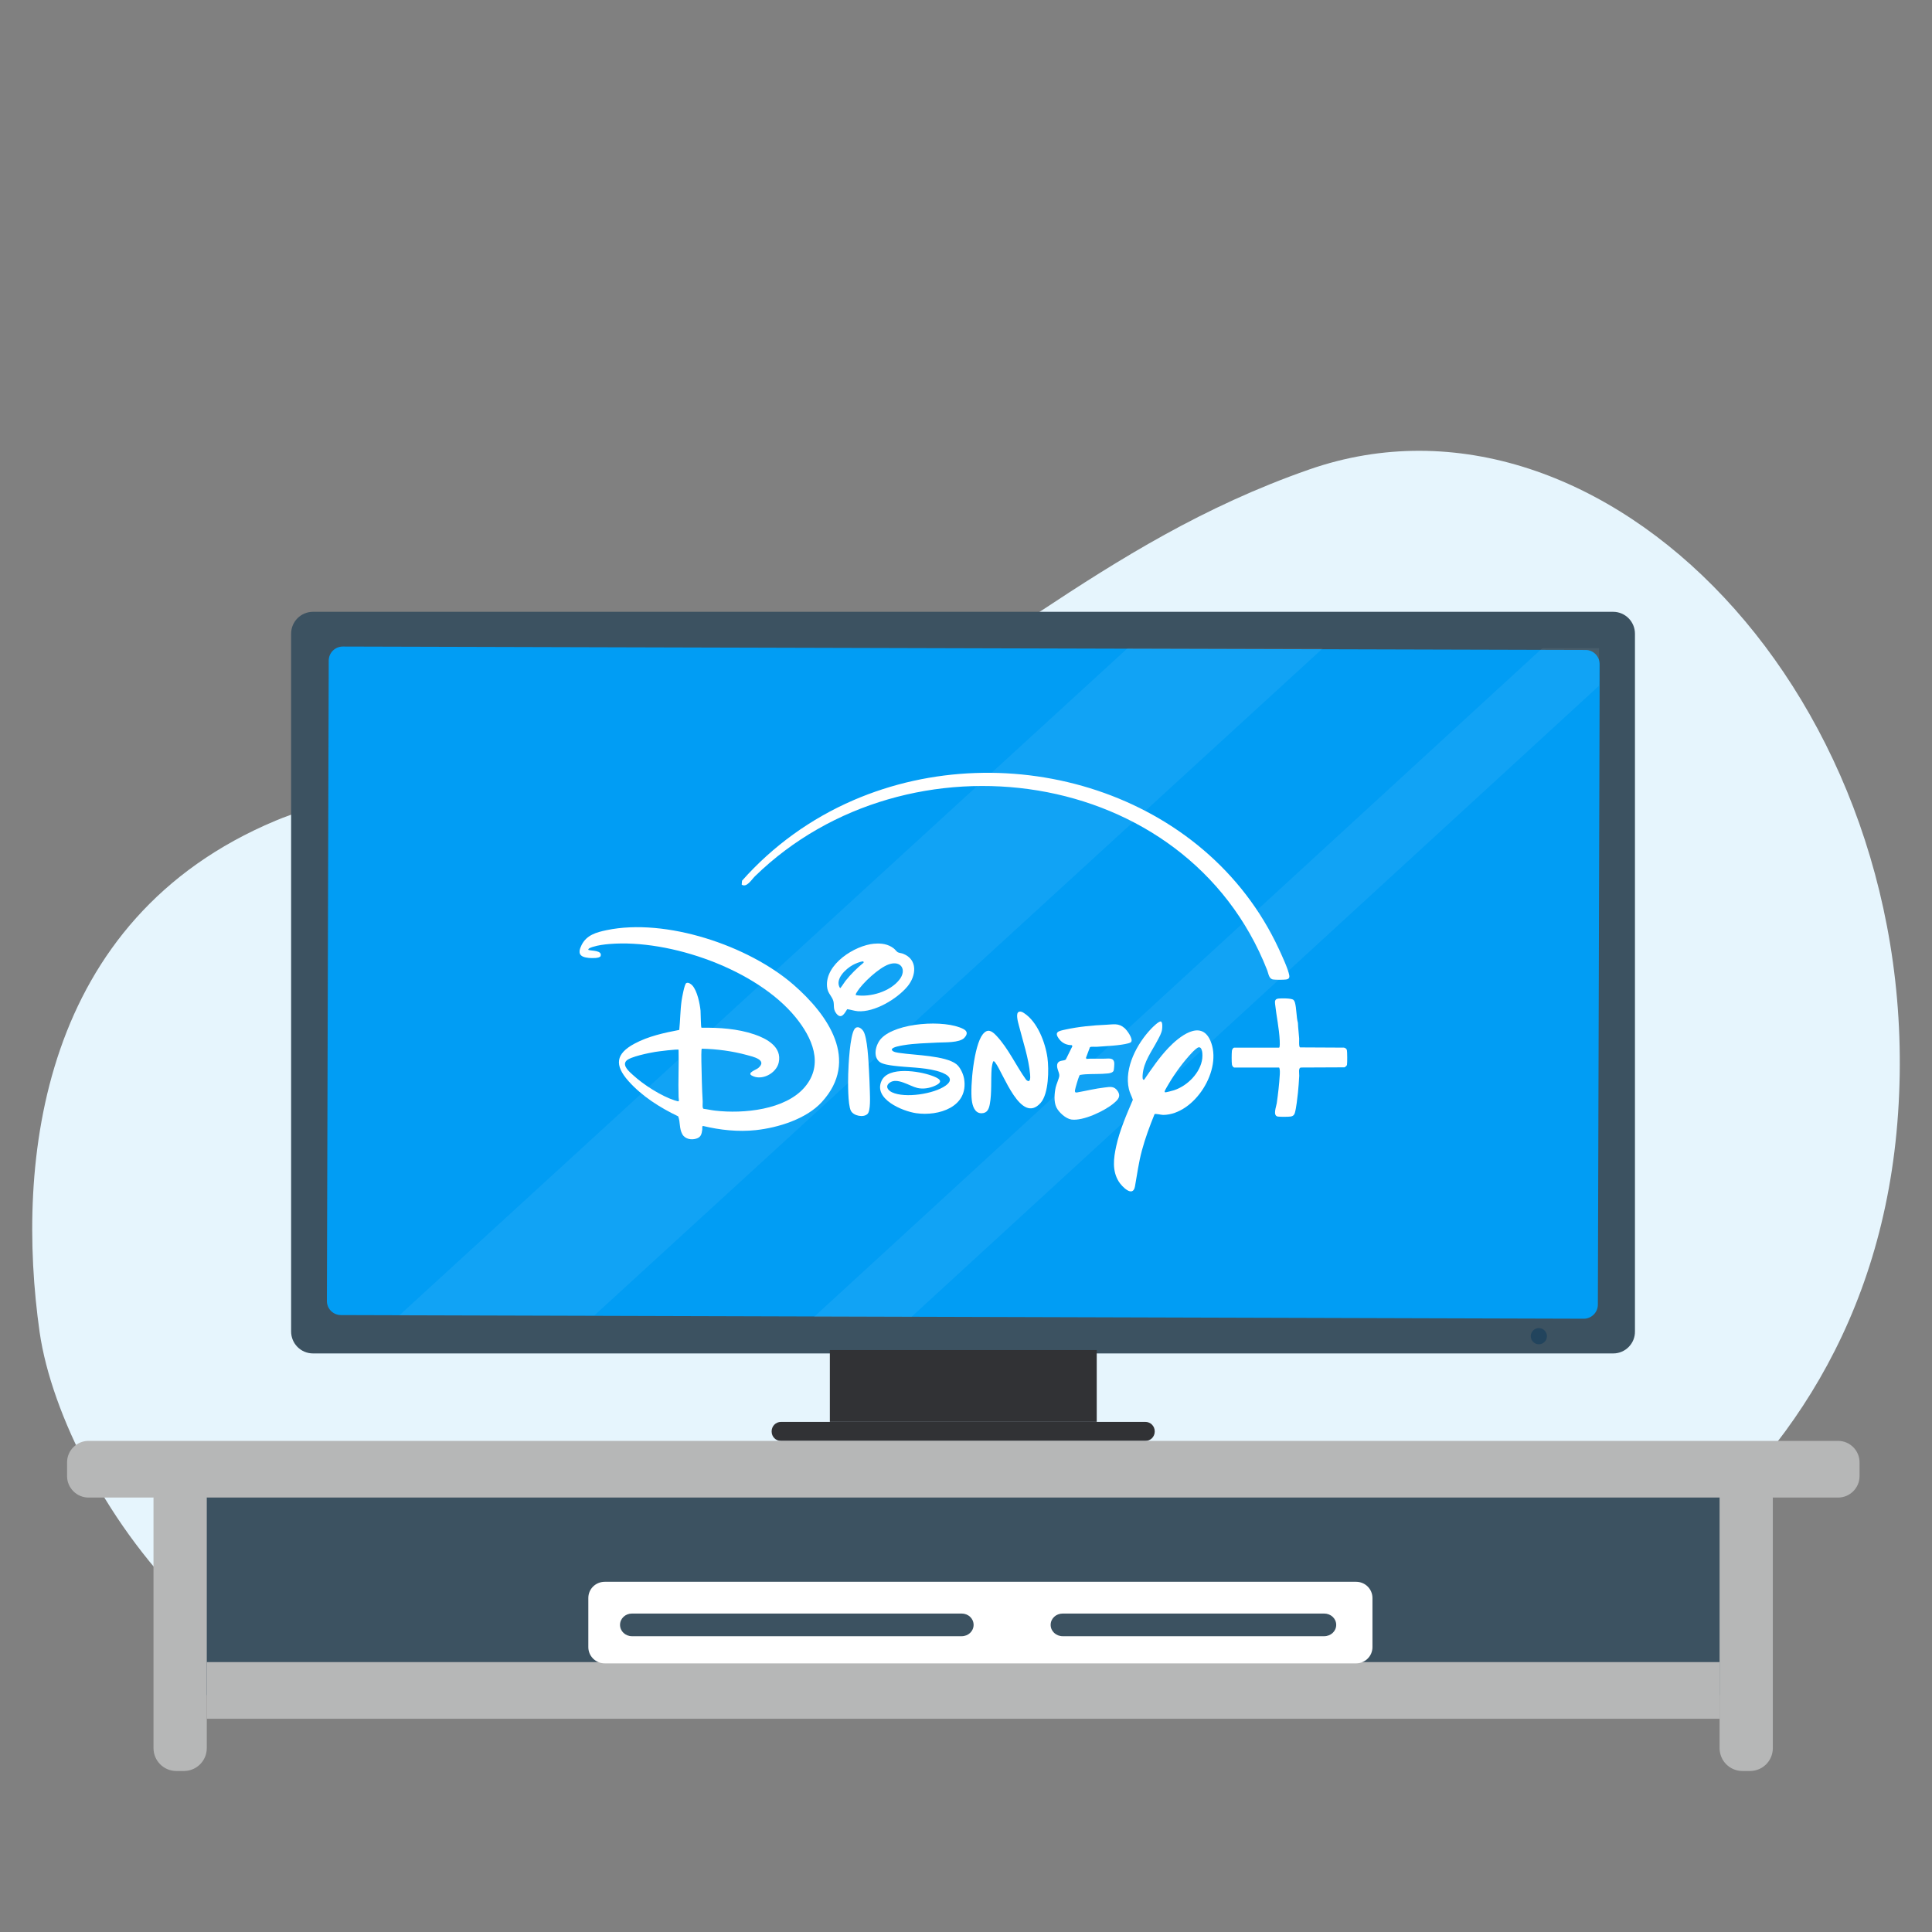 <svg width="60" height="60" viewBox="0 0 60 60" fill="none" xmlns="http://www.w3.org/2000/svg">
<rect x="0" y="0" width="60" height="60" fill="#808080" stroke="none"/>
<path d="M16.175 52.111C18.83 50.873 18.25 50.026 21.549 49.303C25.004 48.547 31.822 53.577 39.993 52.945C46.341 52.456 58.069 47.479 58.946 34.58C59.829 21.68 49.75 11.412 40.663 14.579C34.077 16.872 30.191 21.159 24.894 23.296C19.983 25.276 13.101 23.589 8.564 25.485C1.243 28.547 0.477 36.065 1.231 41.374C1.959 46.417 8.345 55.753 16.175 52.111Z" fill="#E6F5FD"/>
<path d="M54.307 45.745H5.743V52.643H54.307V45.745Z" fill="#3C5261"/>
<path d="M37.288 36.607C37.288 36.607 37.612 35.966 38.229 35.934C38.853 35.901 44.344 35.934 44.344 35.934L43.833 36.607H37.288Z" fill="#192F42"/>
<path fill-rule="evenodd" clip-rule="evenodd" d="M50.102 42.032H9.722C9.341 42.032 9.041 41.724 9.041 41.351V19.681C9.041 19.3 9.349 19 9.722 19H50.094C50.475 19 50.775 19.308 50.775 19.681V41.343C50.783 41.724 50.475 42.032 50.102 42.032Z" fill="#3C5261"/>
<path fill-rule="evenodd" clip-rule="evenodd" d="M49.68 20.631L49.623 40.516C49.623 40.76 49.421 40.954 49.186 40.954L10.59 40.841C10.347 40.841 10.152 40.646 10.152 40.403L10.209 20.517C10.209 20.274 10.404 20.079 10.647 20.079L49.242 20.185C49.486 20.185 49.68 20.387 49.68 20.631Z" fill="#019DF4"/>
<path d="M34.06 41.927H25.772V44.157H34.06V41.927Z" fill="#313235"/>
<path fill-rule="evenodd" clip-rule="evenodd" d="M35.569 44.75H24.256C24.093 44.75 23.964 44.62 23.964 44.458V44.45C23.964 44.288 24.093 44.158 24.256 44.158H35.569C35.731 44.158 35.861 44.288 35.861 44.45V44.458C35.861 44.62 35.731 44.75 35.569 44.75Z" fill="#313235"/>
<g opacity="0.4">
<g opacity="0.4">
<path opacity="0.4" fill-rule="evenodd" clip-rule="evenodd" d="M41.084 20.131L18.458 40.852H12.399L35.018 20.131H41.084Z" fill="white"/>
<path opacity="0.4" fill-rule="evenodd" clip-rule="evenodd" d="M49.657 20.131V21.299L28.303 40.9H25.278L47.897 20.131H49.657Z" fill="white"/>
</g>
</g>
<path fill-rule="evenodd" clip-rule="evenodd" d="M48.042 41.496C48.042 41.634 47.928 41.748 47.791 41.748C47.653 41.748 47.539 41.634 47.539 41.496C47.539 41.359 47.653 41.245 47.791 41.245C47.928 41.245 48.042 41.359 48.042 41.496Z" fill="#22445D"/>
<path fill-rule="evenodd" clip-rule="evenodd" d="M57.085 46.508H2.748C2.383 46.508 2.083 46.208 2.083 45.843V45.413C2.083 45.048 2.383 44.748 2.748 44.748H57.085C57.45 44.748 57.75 45.048 57.75 45.413V45.843C57.75 46.208 57.45 46.508 57.085 46.508Z" fill="#B6B7B7"/>
<path d="M53.403 51.618H6.422V53.378H53.403V51.618Z" fill="#B6B7B7"/>
<path fill-rule="evenodd" clip-rule="evenodd" d="M5.708 55H5.481C5.083 55 4.767 54.684 4.767 54.286V46.541C4.767 46.144 5.083 45.828 5.481 45.828H5.708C6.105 45.828 6.422 46.144 6.422 46.541V54.286C6.422 54.684 6.105 55 5.708 55Z" fill="#B6B7B7"/>
<path fill-rule="evenodd" clip-rule="evenodd" d="M54.343 55H54.116C53.719 55 53.403 54.684 53.403 54.286V46.541C53.403 46.144 53.719 45.828 54.116 45.828H54.343C54.741 45.828 55.057 46.144 55.057 46.541V54.286C55.057 54.684 54.741 55 54.343 55Z" fill="#B6B7B7"/>
<path fill-rule="evenodd" clip-rule="evenodd" d="M42.114 51.657H18.78C18.492 51.657 18.271 51.427 18.271 51.153V49.628C18.271 49.343 18.503 49.124 18.78 49.124H42.114C42.402 49.124 42.623 49.354 42.623 49.628V51.153C42.623 51.427 42.402 51.657 42.114 51.657Z" fill="white"/>
<path fill-rule="evenodd" clip-rule="evenodd" d="M29.864 50.814H19.628C19.42 50.814 19.256 50.658 19.256 50.462C19.256 50.265 19.42 50.11 19.628 50.11H29.864C30.072 50.11 30.236 50.265 30.236 50.462C30.236 50.658 30.072 50.814 29.864 50.814Z" fill="#3C5261"/>
<path fill-rule="evenodd" clip-rule="evenodd" d="M41.121 50.814H33.005C32.795 50.814 32.629 50.658 32.629 50.462C32.629 50.265 32.795 50.11 33.005 50.11H41.121C41.331 50.11 41.497 50.265 41.497 50.462C41.497 50.658 41.331 50.814 41.121 50.814Z" fill="#3C5261"/>
<path fill-rule="evenodd" clip-rule="evenodd" d="M31.086 50.25L30.799 50.391H31.362L31.086 50.25Z" fill="white"/>
<g clip-path="url(#clip0_1365_4620)">
<path d="M25.522 34.225C25.04 34.752 24.166 35.022 23.472 35.097C22.924 35.156 22.363 35.095 21.831 34.967C21.797 34.975 21.814 35.049 21.81 35.077C21.79 35.22 21.773 35.316 21.621 35.362C21.47 35.408 21.276 35.377 21.19 35.224C21.091 35.048 21.131 34.847 21.062 34.669C20.498 34.4 19.934 34.043 19.517 33.573C19.078 33.079 19.117 32.726 19.708 32.41C20.136 32.181 20.621 32.076 21.095 31.985C21.127 31.682 21.125 31.375 21.168 31.073C21.18 30.99 21.255 30.566 21.311 30.533C21.373 30.495 21.46 30.56 21.502 30.605C21.654 30.773 21.734 31.166 21.756 31.388C21.763 31.459 21.763 31.903 21.785 31.917C22.335 31.91 22.903 31.946 23.425 32.123C23.809 32.253 24.293 32.511 24.184 32.999C24.109 33.334 23.653 33.579 23.343 33.4C23.196 33.315 23.48 33.226 23.55 33.167C23.846 32.914 23.372 32.813 23.192 32.764C22.742 32.642 22.261 32.578 21.795 32.568C21.775 32.583 21.781 32.909 21.782 32.964C21.791 33.377 21.798 33.799 21.823 34.211C21.826 34.263 21.803 34.414 21.849 34.435C21.97 34.449 22.091 34.479 22.212 34.492C23.082 34.593 24.391 34.472 24.995 33.758C25.599 33.044 25.214 32.215 24.712 31.597C23.502 30.108 20.81 29.161 18.925 29.317C18.766 29.33 18.571 29.355 18.42 29.404C18.39 29.413 18.244 29.454 18.275 29.501C18.373 29.534 18.708 29.509 18.653 29.689C18.628 29.77 18.355 29.756 18.283 29.749C17.997 29.721 17.934 29.603 18.062 29.348C18.218 29.037 18.519 28.954 18.837 28.887C20.677 28.502 23.247 29.365 24.647 30.585C25.716 31.517 26.705 32.93 25.522 34.225L25.522 34.225ZM21.074 32.601C21.048 32.575 20.433 32.653 20.346 32.668C20.159 32.699 19.568 32.817 19.452 32.943C19.31 33.096 19.558 33.295 19.669 33.396C19.99 33.691 20.538 34.04 20.953 34.174C21.129 34.231 21.078 34.204 21.074 34.066C21.058 33.579 21.087 33.088 21.074 32.6V32.601Z" fill="white"/>
<path d="M23.034 27.474L23.044 27.352C23.999 26.275 25.183 25.421 26.506 24.85C31.332 22.766 37.451 24.592 39.715 29.469C39.807 29.669 40.003 30.086 40.039 30.288C40.054 30.375 40.017 30.41 39.933 30.42C39.848 30.43 39.622 30.431 39.539 30.419C39.405 30.4 39.395 30.237 39.354 30.131C36.851 23.758 28.182 22.596 23.445 27.214C23.342 27.315 23.188 27.576 23.035 27.474H23.034Z" fill="white"/>
<path d="M35.856 34.6C35.707 34.968 35.567 35.342 35.464 35.725C35.36 36.109 35.317 36.465 35.247 36.848C35.182 37.202 34.839 36.846 34.746 36.698C34.533 36.36 34.583 35.97 34.665 35.596C34.773 35.102 34.984 34.618 35.182 34.155C35.145 34.041 35.088 33.946 35.059 33.823C34.905 33.164 35.315 32.399 35.762 31.937C35.811 31.888 35.989 31.707 36.056 31.723C36.109 31.755 36.097 31.902 36.09 31.963C36.076 32.082 36.004 32.203 35.949 32.308C35.769 32.654 35.515 32.974 35.486 33.382C35.484 33.42 35.47 33.552 35.532 33.533C35.765 33.191 36.002 32.842 36.288 32.541C36.602 32.211 37.287 31.643 37.585 32.309C37.988 33.21 37.099 34.616 36.124 34.625C36.07 34.625 35.887 34.581 35.857 34.6L35.856 34.6ZM37.229 32.525C37.175 32.53 37.063 32.645 37.023 32.686C36.766 32.956 36.491 33.326 36.303 33.648C36.277 33.694 36.182 33.848 36.172 33.885C36.168 33.901 36.167 33.912 36.182 33.922C36.198 33.931 36.424 33.871 36.461 33.858C36.875 33.723 37.285 33.316 37.338 32.869C37.346 32.794 37.356 32.514 37.23 32.525H37.229Z" fill="white"/>
<path d="M29.951 32.229C29.798 32.391 29.338 32.366 29.121 32.378C28.769 32.398 28.411 32.401 28.061 32.46C27.99 32.473 27.703 32.514 27.696 32.595C27.709 32.678 27.89 32.693 27.967 32.704C28.41 32.77 29.36 32.783 29.7 33.048C29.82 33.142 29.916 33.352 29.941 33.502C30.085 34.378 29.152 34.673 28.451 34.571C28.026 34.509 27.115 34.131 27.378 33.564C27.591 33.105 28.555 33.267 28.934 33.405C29.125 33.474 29.352 33.575 29.042 33.717C28.874 33.795 28.667 33.83 28.487 33.787C28.247 33.73 27.857 33.449 27.626 33.627C27.481 33.738 27.576 33.863 27.706 33.924C28.11 34.112 29.005 33.975 29.368 33.714C29.707 33.472 29.31 33.314 29.083 33.255C28.65 33.143 28.198 33.154 27.756 33.098C27.637 33.083 27.424 33.054 27.328 32.987C27.092 32.822 27.197 32.433 27.366 32.252C27.831 31.755 29.343 31.656 29.921 31.958C30.052 32.026 30.049 32.123 29.951 32.227V32.229Z" fill="white"/>
<path d="M35.127 32.361C35.114 32.378 35.065 32.395 35.042 32.401C34.779 32.473 34.344 32.487 34.06 32.509C34.006 32.514 33.885 32.496 33.849 32.522L33.727 32.848L33.738 32.885C33.863 32.874 33.988 32.879 34.113 32.878C34.172 32.878 34.224 32.877 34.283 32.878C34.414 32.881 34.581 32.831 34.604 33.003C34.61 33.044 34.597 33.209 34.586 33.246C34.568 33.308 34.471 33.33 34.414 33.336C34.183 33.361 33.936 33.349 33.706 33.363C33.68 33.365 33.552 33.377 33.541 33.383C33.525 33.391 33.522 33.407 33.515 33.422C33.487 33.48 33.393 33.795 33.385 33.857C33.379 33.907 33.385 33.935 33.443 33.928C33.731 33.878 34.021 33.804 34.312 33.772C34.474 33.753 34.598 33.725 34.704 33.876C34.824 34.049 34.72 34.152 34.591 34.261C34.313 34.498 33.637 34.82 33.273 34.768C33.099 34.742 32.883 34.546 32.808 34.392C32.722 34.214 32.745 33.958 32.785 33.769C32.806 33.672 32.893 33.484 32.898 33.408C32.906 33.298 32.776 33.137 32.852 33.009C32.907 32.918 33.052 32.953 33.1 32.902L33.305 32.488L33.283 32.458C33.135 32.458 32.998 32.401 32.905 32.284C32.714 32.044 32.876 32.02 33.091 31.973C33.495 31.885 33.936 31.842 34.349 31.825C34.575 31.816 34.738 31.764 34.927 31.931C35 31.995 35.202 32.269 35.127 32.36L35.127 32.361Z" fill="white"/>
<path d="M39.723 32.536C39.753 32.527 39.745 32.357 39.743 32.318C39.725 31.936 39.642 31.565 39.6 31.187C39.589 31.094 39.59 31.028 39.698 31.012C39.785 31 40.103 30.999 40.167 31.05C40.183 31.063 40.207 31.106 40.213 31.126C40.268 31.315 40.255 31.571 40.308 31.767C40.313 31.93 40.337 32.09 40.347 32.253C40.351 32.309 40.33 32.503 40.374 32.528L41.734 32.535C41.773 32.537 41.82 32.573 41.829 32.611C41.841 32.662 41.843 33.014 41.832 33.067C41.826 33.101 41.784 33.131 41.754 33.147L40.406 33.153C40.312 33.16 40.352 33.333 40.349 33.41C40.339 33.583 40.327 33.763 40.309 33.935C40.29 34.107 40.258 34.405 40.213 34.562C40.195 34.626 40.156 34.663 40.089 34.674C40.017 34.686 39.756 34.687 39.685 34.676C39.52 34.65 39.635 34.37 39.651 34.262C39.691 33.981 39.728 33.665 39.744 33.383C39.748 33.317 39.755 33.207 39.724 33.153H38.331C38.303 33.153 38.264 33.097 38.26 33.067C38.246 32.982 38.249 32.724 38.258 32.633C38.262 32.597 38.294 32.536 38.331 32.536H39.724H39.723Z" fill="white"/>
<path d="M31.646 31.422C31.708 31.402 31.757 31.433 31.807 31.466C32.219 31.734 32.463 32.376 32.529 32.846C32.579 33.206 32.57 33.966 32.319 34.25C31.706 34.944 31.16 33.325 30.907 32.997C30.894 32.98 30.878 32.957 30.856 32.956C30.826 32.963 30.799 33.15 30.796 33.186C30.77 33.538 30.804 33.944 30.74 34.287C30.712 34.435 30.665 34.569 30.486 34.573C30.27 34.578 30.201 34.342 30.18 34.17C30.126 33.734 30.247 32.466 30.52 32.122C30.676 31.927 30.807 32.02 30.947 32.168C31.314 32.558 31.556 33.099 31.867 33.533C32.004 33.656 32 33.47 31.991 33.37C31.951 32.877 31.763 32.323 31.641 31.842C31.62 31.759 31.529 31.457 31.646 31.422H31.646Z" fill="white"/>
<path d="M27.154 29.308C27.371 29.288 27.585 29.318 27.759 29.456C27.798 29.486 27.844 29.552 27.88 29.572C27.922 29.595 27.992 29.599 28.043 29.618C28.513 29.798 28.455 30.308 28.181 30.636C27.857 31.024 27.157 31.444 26.639 31.404C26.529 31.395 26.421 31.355 26.311 31.341C26.225 31.481 26.122 31.671 25.968 31.469C25.848 31.312 25.935 31.184 25.858 31.028C25.786 30.883 25.701 30.823 25.684 30.636C25.624 29.942 26.544 29.359 27.153 29.306L27.154 29.308ZM26.799 29.857C26.717 29.862 26.56 29.926 26.487 29.967C26.267 30.087 25.915 30.412 26.086 30.683C26.107 30.688 26.113 30.665 26.122 30.654C26.168 30.599 26.212 30.519 26.258 30.461C26.423 30.254 26.616 30.063 26.822 29.895L26.815 29.862C26.811 29.853 26.805 29.858 26.799 29.858V29.857ZM26.579 30.906C27.032 30.975 27.632 30.799 27.925 30.433C28.174 30.124 27.987 29.814 27.6 29.95C27.298 30.056 26.789 30.524 26.621 30.797C26.599 30.832 26.57 30.859 26.579 30.906Z" fill="white"/>
<path d="M26.942 34.594C26.82 34.716 26.508 34.657 26.425 34.496C26.326 34.306 26.336 33.596 26.342 33.356C26.349 33.081 26.395 32.164 26.536 31.961C26.619 31.842 26.748 31.925 26.811 32.021C26.941 32.221 26.972 32.973 26.987 33.238C26.998 33.454 27.009 33.679 27.014 33.894C27.017 34.046 27.043 34.493 26.943 34.593L26.942 34.594Z" fill="white"/>
</g>
<defs>
<clipPath id="clip0_1365_4620">
<rect width="23.838" height="13" fill="white" transform="translate(18 24)"/>
</clipPath>
</defs>
</svg>
